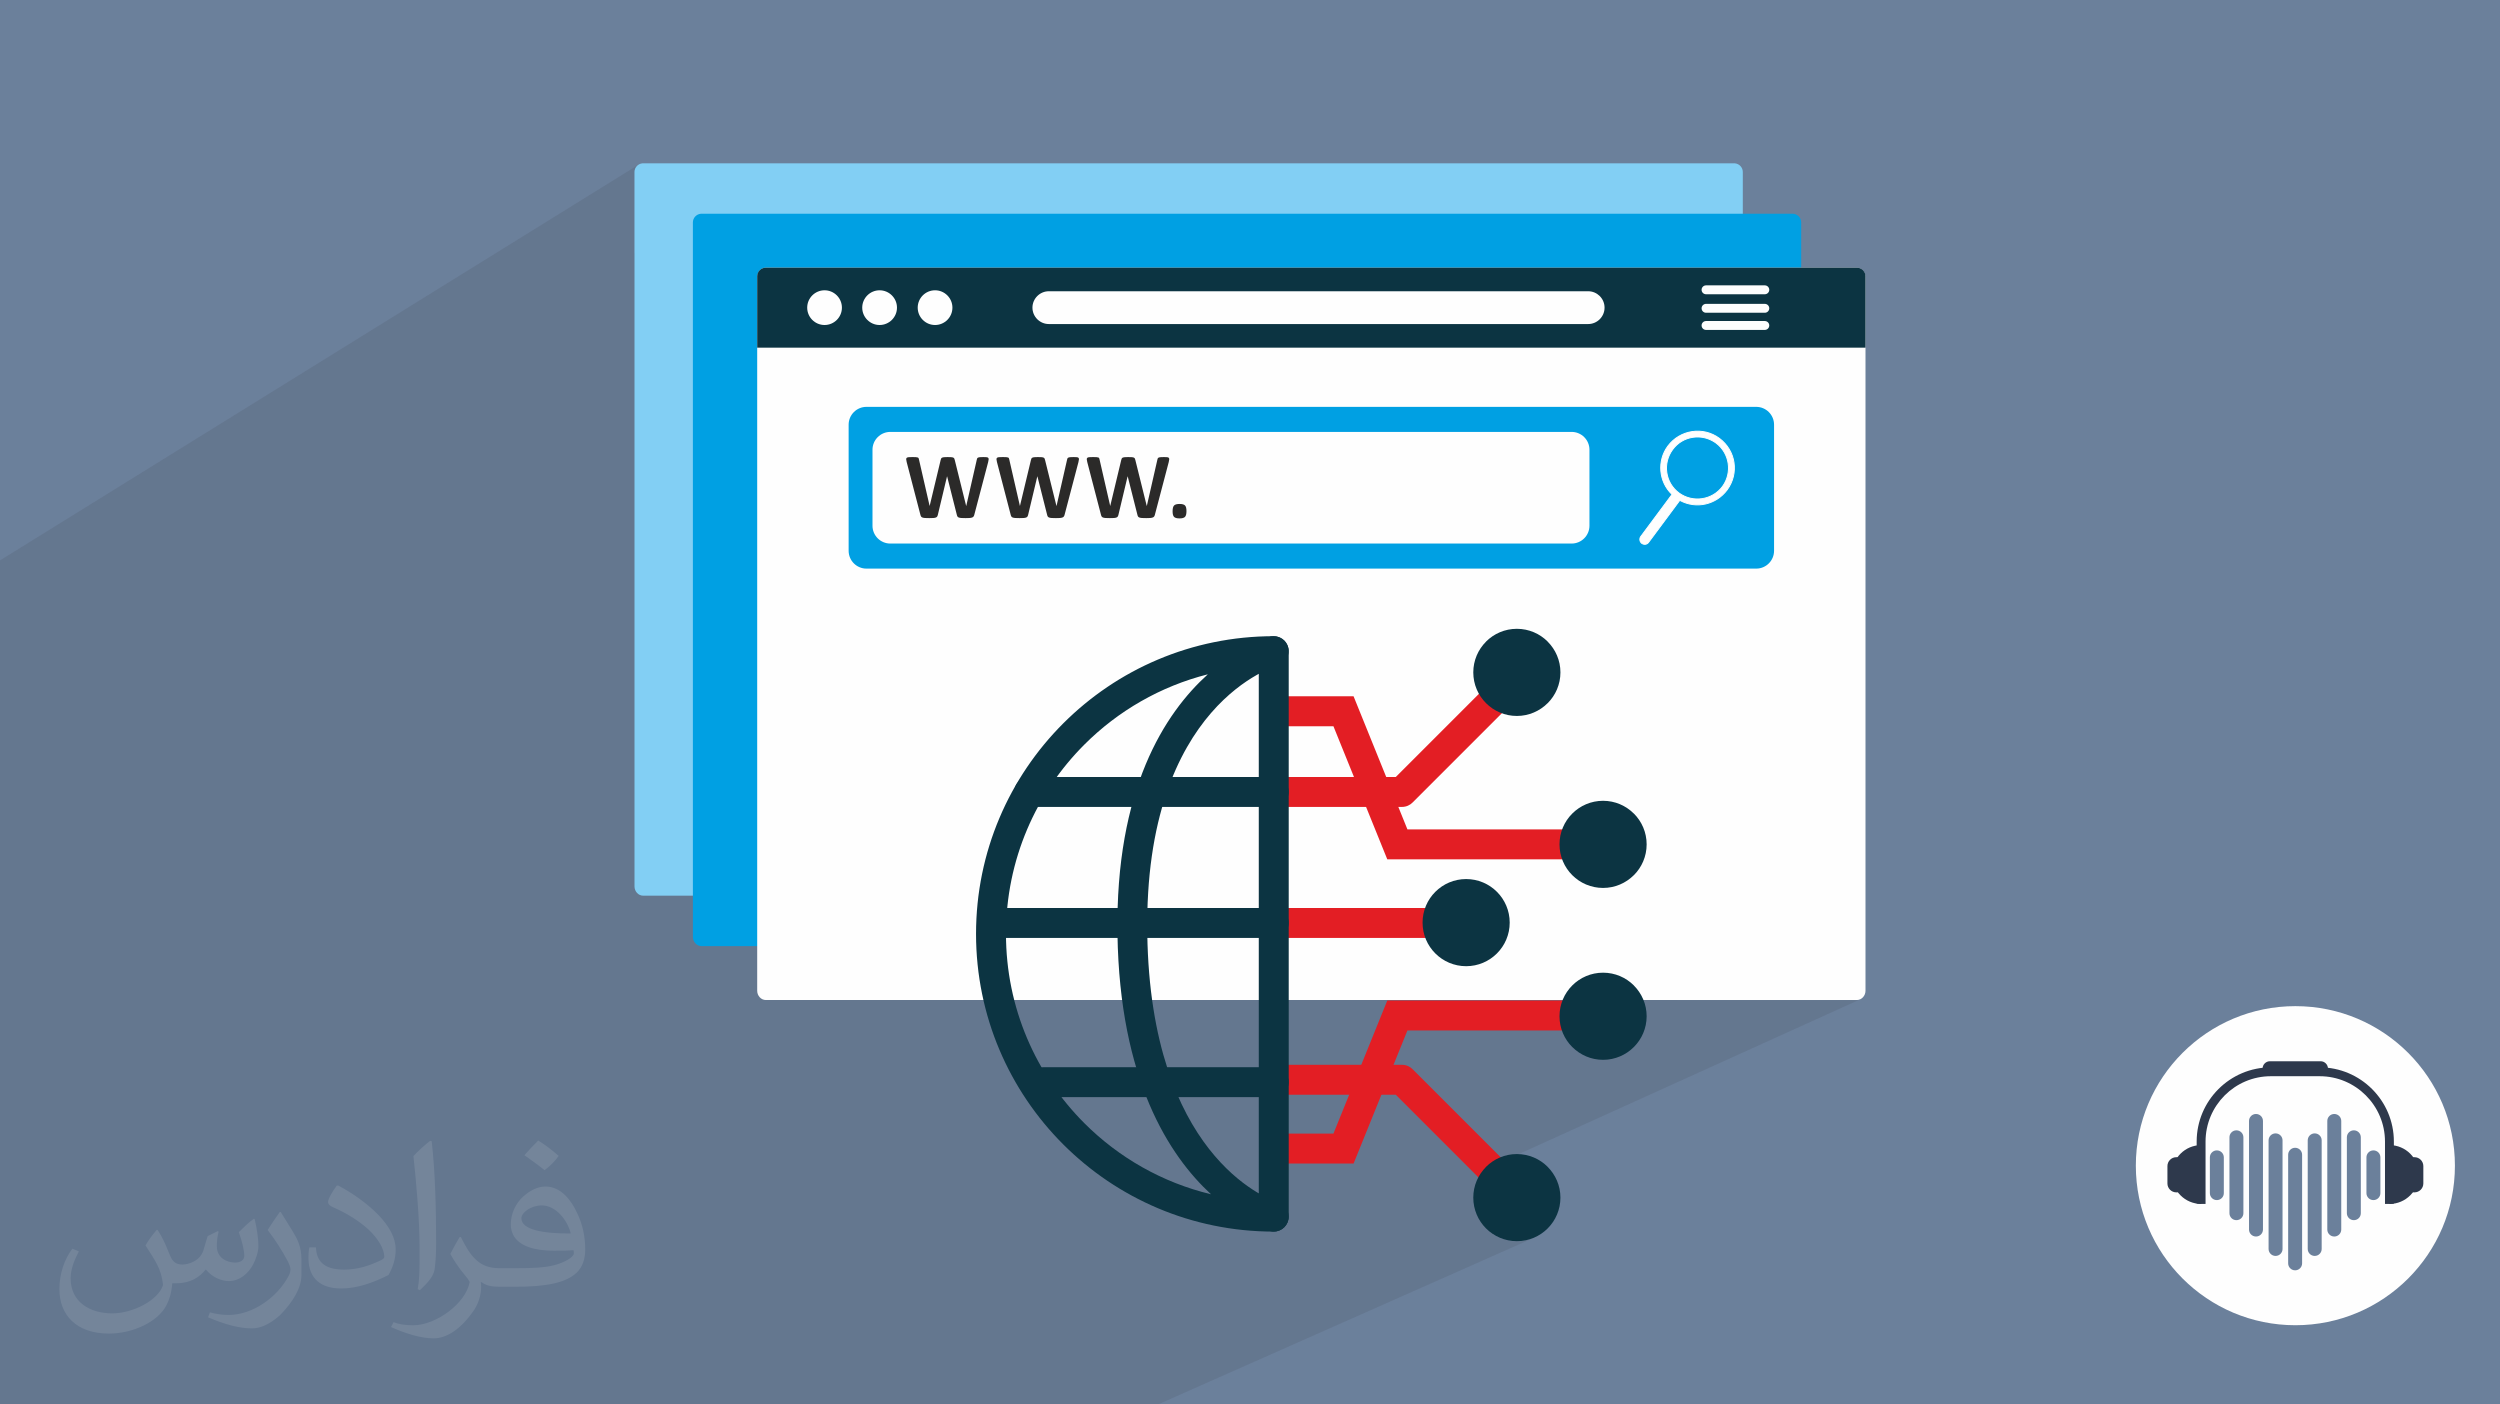 <?xml version="1.0" encoding="UTF-8"?>
<!DOCTYPE svg PUBLIC "-//W3C//DTD SVG 1.1//EN" "http://www.w3.org/Graphics/SVG/1.1/DTD/svg11.dtd">
<!-- Creator: CorelDRAW 2020 (64-Bit) -->
<svg xmlns="http://www.w3.org/2000/svg" xml:space="preserve" width="94.192mm" height="52.917mm" version="1.1" style="shape-rendering:geometricPrecision; text-rendering:geometricPrecision; image-rendering:optimizeQuality; fill-rule:evenodd; clip-rule:evenodd"
viewBox="0 0 9404.92 5283.66"
 xmlns:xlink="http://www.w3.org/1999/xlink"
 xmlns:xodm="http://www.corel.com/coreldraw/odm/2003">
 <defs>
  <style type="text/css">
   <![CDATA[
    .fil10 {fill:#FEFEFE}
    .fil8 {fill:#FEFEFE}
    .fil6 {fill:#82CFF4}
    .fil7 {fill:#00A0E3}
    .fil9 {fill:#0C3442}
    .fil0 {fill:#6B809B}
    .fil14 {fill:#FEFEFE;fill-rule:nonzero}
    .fil15 {fill:#2B2A29;fill-rule:nonzero}
    .fil11 {fill:#0C3442;fill-rule:nonzero}
    .fil13 {fill:#0C3442;fill-rule:nonzero}
    .fil4 {fill:#2E394C;fill-rule:nonzero}
    .fil5 {fill:#6B809B;fill-rule:nonzero}
    .fil12 {fill:#E31E24;fill-rule:nonzero}
    .fil3 {fill:#FEFEFE;fill-rule:nonzero}
    .fil1 {fill:#2B2A29;fill-opacity:0.102}
    .fil2 {fill:#FEFEFE;fill-opacity:0.102}
   ]]>
  </style>
 </defs>
 <g id="Layer_x0020_1">
  <polygon class="fil0" points="-0,0 9404.92,0 9404.92,5283.66 -0,5283.66 "/>
  <path class="fil1" d="M6036.29 1157.35l0 0zm-6036.29 967.52l0 -12.37 0 -0.01 0 -0.82 0 -0.01 0 -3.41 2404.79 -1490.32 -4.98 3.16 -4.32 3.98 -3.35 4.41 24.16 -14.98 0 0.01 -24.18 14.98 -0.19 0.26 -0.55 1.1 26.58 -16.48 0 0.01 -26.59 16.48 -2.12 4.18 -1.69 5.77 -0.59 6.16 0 2.35 0 265.92 0 37.13 237.49 -144.73 -4.98 3.16 -4.32 3.98 -3.01 3.94 23.81 -14.51 0 0.01 -23.82 14.52 -0.55 0.72 -0.35 0.7 26.38 -16.08 0 0.01 -26.39 16.08 -2.32 4.58 -1.69 5.77 -0.59 6.16 0 2.35 0 265.92 0 60.96 256.34 -153.4 -1.77 1.46 1.77 -1.06 -4.84 4.28 -3.99 5.18 -3.03 5.94 -1.91 6.55 -0.67 7.03 0 189.71 216.94 -128.38 -9.67 7.98 -7.98 9.67 -6.03 11.09 -3.81 12.25 -1.33 13.14 1.33 13.14 3.81 12.25 6.03 11.08 7.98 9.67 9.67 7.99 11.09 6.02 1.07 0.33 194.92 -114.61 -9.68 7.98 -8 9.67 -6.04 11.09 -3.82 12.25 -1.34 13.14 1.34 13.14 3.82 12.25 6.04 11.08 8 9.67 9.68 7.99 11.08 6.02 1.27 0.4 196.29 -114.68 -9.67 7.98 -7.99 9.67 -6.02 11.09 -3.81 12.25 -1.33 13.14 1.33 13.14 3.81 12.25 6.02 11.08 7.99 9.67 9.67 7.99 11.08 6.02 12.25 3.81 13.14 1.33 13.14 -1.33 12.25 -3.81 11.09 -6.02 -166.21 96.32 173.68 0 349.72 -201.59 -9.16 7.55 -7.58 9.15 -5.72 10.47 -3.61 11.57 -1.27 12.4 1.27 12.4 3.61 11.57 5.72 10.47 7.58 9.15 9.16 7.55 10.5 5.7 11.57 3.6 12.41 1.26 2028.74 0 12.4 -1.26 11.56 -3.6 -173.7 93.61 152.49 0 434.21 -232.98 3.14 -0.98 3.36 -0.34 221.14 0 3.36 0.34 3.14 0.98 2.85 1.56 2.48 2.05 2.05 2.48 1.56 2.85 0.98 3.14 0.34 3.36 -0.34 3.36 -0.98 3.14 -1.56 2.85 -2.05 2.48 -2.48 2.05 -2.85 1.56 -70.34 37.43 63.84 0 3.36 0.34 3.14 0.98 2.85 1.56 2.48 2.05 2.05 2.48 1.56 2.85 0.98 3.14 0.34 3.36 -0.34 3.36 -0.98 3.14 -1.56 2.85 -2.05 2.48 -2.48 2.05 -2.85 1.56 -61.15 32.42 54.65 0 3.36 0.34 3.14 0.98 2.85 1.55 2.48 2.05 2.05 2.49 1.56 2.84 0.98 3.14 0.34 3.36 -0.34 3.36 -0.98 3.14 -1.56 2.85 -2.05 2.48 -2.48 2.05 -2.85 1.55 -128.6 67.95 500.85 0 -642.52 334.76 4.46 -0.45 11.64 -0.04 11.5 1.08 11.32 2.19 11.05 3.29 10.72 4.35 10.33 5.41 9.87 6.45 0.01 0.01 9.33 7.66 8.36 8.41 7.37 9.09 6.37 9.68 5.35 10.17 4.33 10.59 3.3 10.93 2.25 11.18 1.19 11.35 0.1 11.44 -0.98 11.43 -2.08 11.35 -3.21 11.18 -4.32 10.92 -5.46 10.59 -6.61 10.16 -9.28 11.07 -10.35 9.68 -11.26 8.25 -12.04 6.79 -59.53 30.58 11.95 0.08 12 -0.99 11.84 -2.06 11.62 -3.1 11.33 -4.12 10.97 -5.13 -18.81 9.66 8.23 -2.96 11.18 -5.16 -21.73 11.15 0.61 -0.17 11.51 -4.25 11.15 -5.28 -280.09 143.7 0.16 2.9 0.75 3.09 1.31 2.94 1.86 2.68 2.39 2.33 1.38 0.91 1.44 0.76 1.5 0.62 1.54 0.47 1.58 0.32 1.6 0.16 1.62 0.02 1.63 -0.15 1.6 -0.31 1.54 -0.47 1.48 -0.62 -6.43 3.3 2.08 -0.09 3.39 -0.83 3.2 -1.5 -8.42 4.31 0.31 -0.02 0.36 -0.02 0.35 -0.03 0.36 -0.03 0.35 -0.04 0.36 -0.05 1.96 -0.38 1.9 -0.57 1.81 -0.75 -178.5 91.42 589.46 0 13.53 -1.37 12.6 -3.9 -763.11 384.18 0.24 3.07 0.21 8.41 -0.21 8.44 -0.64 8.32 -1.04 8.2 -1.45 8.08 -1.83 7.93 -2.21 7.78 -2.58 7.61 -2.94 7.45 -3.29 7.26 -3.62 7.07 -3.94 6.86 -4.26 6.65 -4.57 6.43 -4.86 6.19 -5.15 5.95 -5.43 5.69 -0.46 0.23 -5.45 5.2 -5.95 5.15 -6.19 4.86 -6.42 4.57 -6.64 4.26 -6.86 3.94 -7.06 3.62 -242.72 121.41 -219.85 219.85 -4.02 3.76 -4.38 3.36 -4.7 2.94 -36.56 18.17 29.72 73.45 477.39 0 187.56 -91.43 7.26 -3.29 7.45 -2.94 7.61 -2.58 7.78 -2.21 7.93 -1.83 8.08 -1.45 8.2 -1.04 8.32 -0.64 8.44 -0.21 8.41 0.21 8.3 0.64 8.18 1.04 8.05 1.45 7.91 1.83 7.76 2.21 7.6 2.58 7.43 2.94 7.25 3.29 7.06 3.62 6.86 3.94 6.64 4.26 6.42 4.57 6.19 4.86 5.95 5.15 5.69 5.43 0.22 0 5.43 5.69 5.15 5.95 4.86 6.19 4.57 6.43 4.26 6.65 3.94 6.86 3.62 7.07 3.29 7.26 2.94 7.45 2.58 7.61 2.21 7.78 1.83 7.93 1.45 8.08 1.04 8.2 0.64 8.32 0.21 8.44 -0.21 8.44 -0.64 8.32 -1.04 8.2 -1.45 8.08 -1.83 7.93 -2.21 7.78 -2.58 7.61 -2.94 7.45 -3.29 7.26 -3.62 7.07 -3.94 6.86 -4.26 6.65 -4.57 6.43 -4.86 6.19 -5.15 5.95 -5.43 5.69 -0.44 0.21 -5.47 5.22 -5.95 5.15 -6.19 4.86 -6.42 4.57 -6.64 4.26 -6.86 3.94 -7.06 3.62 -94.87 45.26 517.02 0 6.55 -0.72 6.12 -2.05 -409.49 192.48 616.49 0 6.55 -0.72 6.12 -2.05 -445.25 205.63 674.48 0 6.55 -0.72 6.12 -2.05 -1418.6 642.75 -4.34 5.53 -4.57 6.42 -4.26 6.64 -3.94 6.86 -0.73 1.43 33.22 33.22 78.56 -35.44 7.82 -2.88 8.14 -2.11 8.44 -1.3 8.67 -0.44 8.68 0.44 8.44 1.3 8.15 2.12 7.82 2.88 7.45 3.59 7.03 4.28 6.57 4.91 6.06 5.51 0.22 0 5.51 6.07 4.92 6.57 4.28 7.05 3.6 7.47 2.88 7.85 2.11 8.18 1.3 8.49 0.44 8.73 -0.44 8.68 -1.3 8.44 -2.12 8.15 -2.88 7.82 -3.59 7.45 -4.28 7.03 -4.91 6.57 -5.51 6.06 -0.22 0.22 -6.07 5.51 -6.58 4.92 -7.03 4.28 -7.45 3.59 -126.1 56.2 1.41 1 6.64 4.26 6.87 3.94 7.07 3.62 7.26 3.29 7.44 2.94 7.62 2.58 7.77 2.21 7.93 1.83 8.08 1.45 8.2 1.04 8.32 0.64 8.44 0.21 8.44 -0.21 8.32 -0.64 8.21 -1.04 8.07 -1.45 7.94 -1.83 7.78 -2.21 7.61 -2.58 7.45 -2.94 -1414.97 627.2 -33.35 0 -151.76 0 -13.31 0 -0.26 0 -49.15 0 -16.97 0 -7.89 0 -30.42 0 -13.43 0 -12.03 0 -0.27 0 -1.06 0 -0.97 0 -4.69 0 -21.03 0 -3.36 0 -2.83 0 -0.26 0 -20.98 0 -0.01 0 -0.14 0 -0.22 0 -0.15 0 -20.94 0 -3.12 0 -0.05 0 -17.71 0 -0.21 0 -10.94 0 -0.92 0 -1.15 0 -0.24 0 -6.02 0 -5.92 0 -2.81 0 -0.21 0 -32.88 0 -4.9 0 -2.76 0 -0.34 0 -7.32 0 -37 0 -24.28 0 -7.22 0 -9.94 0 -140.22 0 -5.95 0 -9.18 0 -0.46 0 -23.91 0 -214.41 0 -11.71 0 -63.9 0 -64.85 0 -32.75 0 -83.48 0 -56.02 0 -11.27 0 -0.32 0 -39.15 0 -5.99 0 -5.85 0 -0.12 0 -11.31 0 -6.61 0 -27.01 0 -14.67 0 -10.79 0 -0.01 0 -0.01 0 -1.96 0 -0.01 0 -0.64 0 -2.99 0 -20.17 0 -3.21 0 -3.95 0 -0.26 0 -17.47 0 -1.4 0 -0.04 0 -0.03 0 -0.05 0 -0.2 0 -0.04 0 -0.03 0 -0.03 0 -18.83 0 -4.26 0 -6.01 0 -8.54 0 -0.2 0 -10.08 0 -1.23 0 -0.79 0 -1.46 0 -0.12 0 -0.04 0 -5.27 0 -1.33 0 -4.5 0 -0.45 0 -0.2 0 -36.76 0 -10.25 0 -22.21 0 -16.41 0 -17.6 0 -17.04 0 -91.15 0 -55.51 0 -20.85 0 -72.02 0 -6.01 0 -99.35 0 -11.62 0 -17.94 0 -8.53 0 -153.66 0 -69 0 -5.85 0 -19.84 0 -36.6 0 -35.26 0 -19.15 0 -0.19 0 -23.4 0 -29.24 0 -9.96 0 -0.31 0 -19.95 0 -40.38 0 -5.91 0 -11.77 0 -11.83 0 -5.09 0 -11.1 0 -1.27 0 -8.69 0 -0.01 0 -0.02 0 -2.41 0 -0.51 0 -1.32 0 -19.73 0 -3.15 0 -3.93 0 -1.36 0 -0.39 0 -4.45 0 -4.15 0 -7.21 0 -1.09 0 -0.04 0 -0.01 0 -0.06 0 -0.19 0 -0.05 0 -0.01 0 -0.05 0 -16.88 0 -0.35 0 -0.07 0 -5.29 0 -3.31 0 -1.76 0 -4.01 0 -2.9 0 -1.08 0 -0.01 0 -2.43 0 -0.48 0 -8.09 0 -0.47 0 -1.95 0 -0.02 0 -0.3 0 -0.13 0 -0.94 0 -3.15 0 -3.62 0 -0.4 0 -1.84 0 -2.74 0 -5.37 0 -14.09 0 -2.76 0 -0.03 0 -0.02 0 -0.05 0 -0.1 0 -0.01 0 -9.82 0 -7.21 0 -0.01 0 -3.12 0 -2.24 0 -3.1 0 -0.29 0 -19.09 0 -1.03 0 -0.48 0 -2.45 0 -0.01 0 -9.68 0 -14.05 0 -2.2 0 -15 0 -7.59 0 -5.59 0 -5.17 0 -0.18 0 -15.65 0 -37.94 0 -9.29 0 -29.58 0 -14.97 0 -33.34 0 -34.39 0 -11.09 0 -32.84 0 -22.58 0 -93.68 0 -11.51 0 -152.61 0 -63.09 0 -72.88 0 -154.85 0 -6.19 0 -101.68 0 -88.77 0 -15.82 0 -0.18 0 -14.17 0 -91.23 0 -27.19 0 -7.94 0 -0.19 0 -8.81 0 -4.99 0 -19.58 0 -12.91 0 -9.43 0 -9.54 0 -0.93 0 -31.37 0 -1.08 0 -3.16 0 -0.54 0 -0.96 0 -3.02 0 -0.09 0 -2.77 0 -0.06 0 -0.27 0 -10.78 0 -1.7 0 -2.6 0 -5.79 0 -6.4 0 -0.37 0 -14.61 0 -0.01 0 -0.1 0 -0.19 0 -0.11 0 -0.4 0 -14.03 0 -0.53 0 -3.71 0 -2.69 0 -2.98 0 -5.31 0 -0.09 0 -12.42 0 -0.31 0 -0.53 0 -2.25 0 -0.1 0 -8.66 0 -17.79 0 -6.82 0 -12.04 0 -0.28 0 -3.43 0 -0.35 0 -0.63 0 -21.76 0 -0.52 0 -10.87 0 -22.21 0 -0.18 0 -7.59 0 -19.39 0 -79.66 0 0 -6.65 0 -16.79 0 -24.06 0 -9.76 0 -5.49 0 -0.99 0 -0.73 0 -0.31 0 -1.36 0 -0.79 0 -6.31 0 -0.75 0 -0.69 0 -14.2 0 -1.84 0 -1.51 0 -2.35 0 -0.62 0 -1.52 0 -1.51 0 -10.77 0 -1.65 0 -1.76 0 -7.81 0 -1.5 0 -23.08 0 -2.33 0 -0.94 0 -1.04 0 -22.01 0 -2.97 0 -0.9 0 -0.62 0 -0.1 0 -0.44 0 -1.08 0 -0.55 0 -0.16 0 -0.17 0 -0.81 0 -6.81 0 -6.6 0 -60.05 0 -13.61 0 -0.74 0 -0.01 0 -13.89 0 -1.07 0 -5.2 0 -22.84 0 -3.76 0 -5.91 0 -2.5 0 -2.55 0 -1.63 0 -1.75 0 -3.94 0 -1.51 0 -1.53 0 -5.68 0 -4 0 -1.66 0 -0.53 0 -0.21 0 -0.88 0 -23.62 0 -11.81 0 -6.04 0 -5.37 0 -3.5 0 -60.92 0 -49.8 0 -23.55 0 -8.14 0 -20.8 0 -23.57 0 -8.13 0 -20.85 0 -13.89 0 -13.74 0 -8.11 0 -7.53 0 -1.76 0 -11.58 0 -5.64 0 -33.9 0 -1.76 0 -55.2 0 -1.78 0 -68.11 0 -6.68 0 -79.42 0 -55.58 0 -2.03 0 -46.53 0 -0.16 0 -16.08 0 -49.39 0 -0.09 0 -48 0 -17.65 0 -5.56 0 -25.97 0 -0.17 0 -16.8 0 -21.85 0 -28.17 0 -0.09 0 -35.74 0 -13.67 0 -16.59 0 -5.04 0 -4.06 0 -24.11 0 -0.17 0 -15.48 0 -2.08 0 -20.24 0 -30.43 0 -0.09 0 -1.47 0 -33.33 0 -6.25 0 -25.3 0 -4.49 0 -67.54 0 -66.69 0 -92.62 0 -34.83 0 -48.76 0 -47.32 0 -34.81 0 -3.48 0 -31.19 0 -89.61 0 -8.91 0 -92.15 0 -7.34 0 -9.1 0 -16.88 0 -76.09 0 -6.88 0 -9.27 0 -17.26 0 -40.72 0 -35.82 0 -33.56 0 -172.71 0 -2.14 0 -16.39 0 -0.36 0 -55.93 0 -243.94 0 -2.15 0 -12.58 0 -0.01 0 -0.8 0 -0.01 0 -3.29 0 -34.3 0 -245.66 0 -2.17zm2419.62 -1510.54l0 0zm219.67 189.71l0 0zm241.9 202.86l0 0zm1064.66 88.75l0 0zm2522.24 553.33l0 0zm1.09 -1.47l0 0z"/>
  <path class="fil2" d="M592.73 4626.64c17.95,27.21 29.6,53.36 40.96,82.43 8.45,16.91 12.93,48.09 52.57,48.09 11.61,0 28.28,-3.42 43.06,-11.61 16.63,-8.73 29.32,-21.94 35.94,-42l15.85 -53.36 38.57 -19.02 2.64 2.64c-5.27,20.09 -6.59,39.36 -6.59,54.43 0,44.63 38.57,61.56 69.22,61.56 17.95,0 34.09,-8.73 34.09,-25.11 0,-21.13 -8.98,-57.06 -20.62,-89.29 17.95,-17.95 35.94,-35.94 56.53,-50.47l3.17 1.6c8.98,38.04 14,75.56 14,100.66 0,24.57 -10.83,51.79 -19.81,69.49 -18.49,34.87 -51.25,62.62 -90.87,62.62 -30.1,0 -63.65,-15.07 -86.66,-43.06l-1.32 0c-21.66,26.96 -55.22,51.25 -108.86,51.25l-16.63 0c-2.64,35.41 -10.29,60.49 -21.94,82.95 -31.95,62.34 -126.81,106.47 -216.1,106.47 -124.17,0 -186.51,-71.59 -186.51,-166.96 0,-58.91 19.27,-113.6 48.88,-152.42l24.29 10.04c-18.49,35.41 -30.91,68.68 -30.91,101.45 0,89.29 72.66,131.83 156.4,131.83 77.68,0 173.83,-49.41 191.28,-106.72 -6.59,-62.62 -30.1,-91.93 -66.04,-148.99 10.83,-19.02 24.83,-38.04 42.28,-58.38l3.17 0 0 0 0 0 -0.02 -0.09zm1432.12 -336.04c26.15,16.39 51.79,35.66 76.87,57.85 -14,19.81 -31.45,37.79 -53.11,53.64 -25.11,-20.34 -50.19,-37.79 -75.84,-56.27 17.42,-19.55 34.62,-38.29 52.04,-55.22l0 0 0 0 0 0 0 0 0 0 0.03 0zm13.47 244.11c-42.28,0 -76.87,27.75 -76.87,48.34 0,44.13 84.53,57.85 185.72,57.31 -12.68,-51.79 -57.06,-105.68 -108.86,-105.68l0.01 0.03zm-94.87 236.18c54.96,0 103.04,-1.6 139.74,-10.83 40.96,-10.29 75.56,-30.91 75.56,-45.17 0,-3.7 0,-8.19 -1.32,-11.89 -22.98,2.11 -49.41,2.11 -72.38,2.11 -74.49,0 -131.55,-16.91 -154.02,-58.66 -5.55,-11.61 -9.51,-24.57 -9.51,-39.36 0,-40.43 17.42,-79.79 48.09,-107 25.61,-22.45 53.89,-36.44 82.67,-36.44 52.04,0 93.51,41.75 122.57,107.54 15.85,35.94 26.68,77.4 26.68,129.72 0,34.87 -9.51,64.19 -31.17,85.85 -40.43,39.11 -114.92,53.89 -229.04,53.89l-51.79 0 0 0 -13.47 0c-28.28,0 -48.62,-5.02 -64.72,-17.42l-2.64 0c0.79,6.59 1.32,12.93 1.32,19.02 0,25.61 -8.45,58.38 -25.61,84.53 -50.72,75.3 -105.68,108.04 -153.24,108.04 -48.09,0 -107,-18.49 -160.11,-42.54l9.51 -18.49c17.17,7.13 40.96,11.89 73.7,11.89 85.85,0 198.66,-82.43 212.66,-163 -3.17,-6.59 -8.98,-15.32 -17.17,-24.57 -25.11,-29.85 -40.96,-54.68 -55.75,-80.83 12.68,-25.11 24.29,-45.17 35.13,-63.4l4.49 -0.53c36.72,74.77 69.99,117.55 144.23,117.55l11.61 0 0 0 53.89 0 0 0 0 0 0 0 0 0 0 0 0.09 0.01zm-371.98 78.99c6.34,-34.34 6.87,-72.91 6.87,-108.86l0 -53.36c0,-99.6 -12.68,-244.36 -22.98,-338.68 17.95,-19.27 43.06,-42 62.87,-57.31l5.81 1.6c13.47,118.62 16.63,256 16.63,383.06 0,33.3 -1.32,65.79 -4.49,89.55 -1.85,30.1 -19.27,52.83 -56.53,87.7l-8.19 -3.7zm-382.8 -157.17c1.85,46.77 24.83,83.49 105.15,83.49 49.93,0 92.19,-12.93 138.96,-35.13 8.45,-3.7 12.93,-8.73 12.93,-12.93 0,-29.32 -22.45,-68.15 -60.23,-103.55 -36.72,-33.3 -85.34,-62.62 -130.76,-82.18 -15.6,-6.59 -20.62,-13.47 -20.62,-20.09 0,-13.47 17.95,-41.75 32.77,-62.09l5.02 -0.53c52.04,27.21 110.17,67.64 153.24,112.53 39.11,41.47 63.4,83.49 63.4,129.19 0,33.81 -10.29,65.51 -26.96,95.11 -57.06,28.79 -117.83,50.72 -178.06,50.72 -73.17,0 -123.1,-34.34 -123.1,-114.92 0,-8.73 0,-22.19 3.17,-39.64l25.11 0 0 0 0 0 0 0 0 0 0 0 -0.02 0zm-132.37 -132.91l45.45 73.45c16.63,27.21 32.23,56.81 32.23,103.55l0 59.7c0,48.34 -30.91,100.13 -80.83,151.38 -39.11,34.62 -73.7,49.41 -105.68,49.41 -47.55,0 -101.98,-14.79 -164.85,-41.75l7.13 -18.49c19.81,5.27 42.79,9.77 71.06,9.77 90.36,-0.53 182.8,-66.57 225.08,-147.15 5.02,-9.26 6.87,-17.95 6.87,-24.04 0,-9.26 -5.02,-19.55 -8.98,-28.79 -22.98,-43.31 -48.62,-82.95 -76.87,-119.68 14.79,-23.25 29.6,-45.7 45.7,-67.9l3.7 0.53 0 0 0 0 0 0 0 0 0 0 -0.02 0.01z"/>
  <g id="_2154358111552">
   <path class="fil3" d="M9235.33 4385.26c0,331.48 -268.71,600.19 -600.19,600.19 -331.47,0 -600.18,-268.71 -600.18,-600.19 0,-331.47 268.71,-600.18 600.18,-600.18 331.48,0 600.19,268.71 600.19,600.18z"/>
   <path class="fil4" d="M8281.33 4529.25c-61.17,0 -110.74,-49.58 -110.74,-110.75 0,-61.16 49.57,-110.74 110.74,-110.74l0 221.49z"/>
   <path class="fil4" d="M8189.41 4485.64l-2.2 0c-18.38,0 -33.42,-15.05 -33.42,-33.43l0 -65.47c0,-18.38 15.04,-33.43 33.42,-33.43l2.2 0c18.38,0 33.42,15.05 33.42,33.43l0 65.47c0,18.38 -15.04,33.43 -33.42,33.43z"/>
   <path class="fil4" d="M8988.97 4529.25c61.17,0 110.74,-49.58 110.74,-110.75 0,-61.16 -49.57,-110.74 -110.74,-110.74l0 221.49z"/>
   <path class="fil4" d="M9080.9 4485.64l2.2 0c18.38,0 33.42,-15.05 33.42,-33.43l0 -65.47c0,-18.38 -15.04,-33.43 -33.42,-33.43l-2.2 0c-18.38,0 -33.43,15.05 -33.43,33.43l0 65.47c0,18.38 15.05,33.43 33.43,33.43z"/>
   <path class="fil4" d="M9005.68 4528l-13.78 1.25 -19.65 0 0 -234.71c0,-135.56 -110.29,-245.86 -245.87,-245.86l-183.3 0c-135.57,0 -245.88,110.29 -245.88,245.86l0 234.71 -17.05 0 -16.37 -1.38 0 -233.34c0,-154 125.29,-279.28 279.3,-279.28l183.3 0c154.01,0 279.3,125.28 279.3,279.28l0 233.47z"/>
   <path class="fil4" d="M8757.77 4035.27l-246.08 0 0 -15.09c0,-15.38 12.48,-27.86 27.86,-27.86l190.36 0c15.38,0 27.86,12.48 27.86,27.86l0 15.09z"/>
   <path class="fil5" d="M8634.21 4778.9l0 0c-14.5,0 -26.25,-11.75 -26.25,-26.25l0 -408.53c0,-14.5 11.75,-26.25 26.25,-26.25l0 0c14.5,0 26.25,11.75 26.25,26.25l0 408.53c0,14.5 -11.75,26.25 -26.25,26.25z"/>
   <path class="fil5" d="M8560.58 4724.76l0 0c-14.5,0 -26.25,-11.74 -26.25,-26.25l0 -408.52c0,-14.5 11.75,-26.25 26.25,-26.25l0 0c14.5,0 26.26,11.75 26.26,26.25l0 408.52c0,14.51 -11.76,26.25 -26.26,26.25z"/>
   <path class="fil5" d="M8486.97 4651.76l0 0c-14.51,0 -26.25,-11.76 -26.25,-26.25l0 -408.53c0,-14.5 11.74,-26.25 26.25,-26.25l0 0c14.5,0 26.25,11.75 26.25,26.25l0 408.53c0,14.49 -11.75,26.25 -26.25,26.25z"/>
   <path class="fil5" d="M8413.35 4590.22l0 0c-14.5,0 -26.25,-11.75 -26.25,-26.25l0 -285.48c0,-14.5 11.75,-26.25 26.25,-26.25l0 0c14.5,0 26.25,11.75 26.25,26.25l0 285.48c0,14.5 -11.75,26.25 -26.25,26.25z"/>
   <path class="fil5" d="M8339.71 4514.74l0 0c-14.5,0 -26.25,-11.75 -26.25,-26.25l0 -134.54c0,-14.5 11.75,-26.25 26.25,-26.25l0 0c14.5,0 26.25,11.75 26.25,26.25l0 134.54c0,14.5 -11.75,26.25 -26.25,26.25z"/>
   <path class="fil5" d="M8707.84 4724.76l0 0c14.49,0 26.25,-11.74 26.25,-26.25l0 -408.52c0,-14.5 -11.76,-26.25 -26.25,-26.25l0 0c-14.5,0 -26.26,11.75 -26.26,26.25l0 408.52c0,14.51 11.76,26.25 26.26,26.25z"/>
   <path class="fil5" d="M8781.48 4651.76l0 0c14.49,0 26.24,-11.76 26.24,-26.25l0 -408.53c0,-14.5 -11.75,-26.25 -26.24,-26.25l0 0c-14.51,0 -26.26,11.75 -26.26,26.25l0 408.53c0,14.49 11.75,26.25 26.26,26.25z"/>
   <path class="fil5" d="M8855.1 4590.22l0 0c14.5,0 26.25,-11.75 26.25,-26.25l0 -285.48c0,-14.5 -11.75,-26.25 -26.25,-26.25l0 0c-14.5,0 -26.25,11.75 -26.25,26.25l0 285.48c0,14.5 11.75,26.25 26.25,26.25z"/>
   <path class="fil5" d="M8928.72 4514.74l0 0c14.5,0 26.25,-11.75 26.25,-26.25l0 -134.54c0,-14.5 -11.75,-26.25 -26.25,-26.25l0 0c-14.5,0 -26.26,11.75 -26.26,26.25l0 134.54c0,14.5 11.76,26.25 26.26,26.25z"/>
  </g>
  <g id="_1931702163584">
   <path class="fil6" d="M2419.62 614.32l4104.12 0 0.84 0.01 0.83 0.03 0 0.01 0.83 0.05 0.83 0.07 0 0.01c16.41,1.69 29.32,15.64 29.32,32.46l0 2.35 0 265.92 0 2419.28c0,19.22 -14.7,34.99 -32.64,34.99l-4104.12 0c-17.94,0 -32.65,-15.77 -32.65,-34.99l0 -2419.28 0 -265.92 0 -2.35c0,-16.82 12.93,-30.78 29.33,-32.46l0 -0.01 0.83 -0.07 0.83 -0.05 0 -0.01 0.83 -0.03 0.84 -0.01 0 0z"/>
   <path class="fil7" d="M2639.28 804.03l4104.12 0 0.84 0.01 0.83 0.03 0 0.01 0.83 0.05 0.83 0.07 0 0.01c16.41,1.69 29.32,15.64 29.32,32.46l0 2.35 0 265.92 0 2419.28c0,19.22 -14.7,34.99 -32.64,34.99l-4104.12 0c-17.94,0 -32.65,-15.77 -32.65,-34.99l0 -2419.28 0 -265.92 0 -2.35c0,-16.82 12.93,-30.78 29.33,-32.46l0 -0.01 0.83 -0.07 0.83 -0.05 0 -0.01 0.83 -0.03 0.84 -0.01 0 0z"/>
   <g>
    <path class="fil8" d="M2881.19 1006.9l4104.12 0c17.94,0 32.64,15.76 32.64,34.99l0 2685.19c0,19.22 -14.7,34.99 -32.64,34.99l-4104.12 0c-17.94,0 -32.65,-15.77 -32.65,-34.99l0 -2685.19c0,-19.23 14.71,-34.99 32.65,-34.99l0 0z"/>
    <path class="fil9" d="M7017.95 1307.8l-4169.41 0 0 -268.26c0,-17.94 14.71,-32.64 32.65,-32.64l4104.12 0c17.94,0 32.64,14.7 32.64,32.64l0 268.26z"/>
    <path class="fil10" d="M3101.96 1222.64c36,0 65.3,-29.3 65.3,-65.29 0,-36 -29.31,-65.3 -65.3,-65.3 -36,0 -65.3,29.31 -65.3,65.3 0,36 29.31,65.29 65.3,65.29l0 0z"/>
    <path class="fil10" d="M3308.99 1222.64c36,0 65.42,-29.3 65.42,-65.29 0,-36 -29.43,-65.3 -65.42,-65.3 -35.88,0 -65.3,29.31 -65.3,65.3 0,36 29.43,65.29 65.3,65.29l0 0z"/>
    <path class="fil10" d="M3517.68 1222.64c36,0 65.3,-29.3 65.3,-65.29 0,-36 -29.31,-65.3 -65.3,-65.3 -36,0 -65.29,29.31 -65.29,65.3 0,36 29.3,65.29 65.29,65.29l0 0z"/>
    <path class="fil10" d="M3945.85 1095.64l2028.74 0c33.96,0 61.71,27.74 61.71,61.71l0 0c0,33.97 -27.75,61.71 -61.71,61.71l-2028.74 0c-33.96,0 -61.83,-27.74 -61.83,-61.71l0 0c0,-33.97 27.87,-61.71 61.83,-61.71l0 0z"/>
    <path class="fil10" d="M6418.05 1073.5l221.14 0c9.21,0 16.74,7.54 16.74,16.74l0 0c0,9.21 -7.54,16.74 -16.74,16.74l-221.14 0c-9.22,0 -16.74,-7.54 -16.74,-16.74l0 0c0,-9.21 7.53,-16.74 16.74,-16.74l0 0z"/>
    <path class="fil10" d="M6418.05 1143.11l221.14 0c9.21,0 16.74,7.54 16.74,16.74l0 0c0,9.21 -7.54,16.74 -16.74,16.74l-221.14 0c-9.22,0 -16.74,-7.54 -16.74,-16.74l0 0c0,-9.21 7.53,-16.74 16.74,-16.74l0 0z"/>
    <path class="fil10" d="M6418.05 1207.7l221.14 0c9.21,0 16.74,7.53 16.74,16.73l0 0c0,9.22 -7.54,16.73 -16.74,16.73l-221.14 0c-9.22,0 -16.74,-7.52 -16.74,-16.73l0 0c0,-9.21 7.53,-16.73 16.74,-16.73l0 0z"/>
    <g>
     <path class="fil11" d="M4543.9 2536.69c-178.59,45.19 -338.18,138.06 -464.41,264.28 -182.27,182.27 -295.02,434.12 -295.02,712.3 0,278.18 112.75,530.02 295.03,712.3 129.03,129.03 292.94,223.21 476.37,267.23 -157.59,-145.06 -343.69,-431.64 -351.99,-978.87 -8.26,-544.32 177.86,-831.06 340.02,-977.24zm-544.03 184.66c202.67,-202.66 482.68,-328.03 791.93,-328.03l0 0.2c24.34,-0.01 46.78,15.95 53.89,40.5 8.62,29.75 -8.52,60.89 -38.27,69.5 -1.44,0.42 -504.57,138.97 -491.37,1009.09 12.57,828.47 444.65,994.66 488.6,1009.46 24.9,5.82 43.46,28.17 43.46,54.84 0,31.09 -25.22,56.31 -56.31,56.31 -309.24,0 -589.25,-125.36 -791.92,-328.03 -202.67,-202.67 -328.04,-482.68 -328.04,-791.92 0,-309.24 125.36,-589.25 328.03,-791.92z"/>
     <g>
      <path class="fil12" d="M4791.81 3035.61c-31.09,0 -56.31,-25.22 -56.31,-56.31 0,-31.09 25.22,-56.31 56.31,-56.31l459.11 0 347.08 -347.08c21.98,-21.98 57.64,-21.98 79.62,0 21.98,21.98 21.98,57.64 0,79.62l-362.96 362.96c-10.23,10.56 -24.57,17.13 -40.44,17.13l-482.42 0z"/>
      <path class="fil12" d="M4791.81 4118.34c-31.09,0 -56.31,-25.22 -56.31,-56.31 0,-31.09 25.22,-56.31 56.31,-56.31l482.42 0c15.87,0 30.2,6.57 40.44,17.13l362.96 362.95c21.98,21.98 21.98,57.64 0,79.62 -21.98,21.98 -57.64,21.98 -79.62,0l-347.08 -347.07 -459.11 0z"/>
      <path class="fil13" d="M5870.28 2529.48c0,45.25 -18.35,86.23 -48.02,115.89l-0.22 0c-29.68,29.67 -70.58,48.02 -115.68,48.02 -45.23,0 -86.22,-18.35 -115.88,-48.02 -29.67,-29.67 -48.02,-70.64 -48.02,-115.89 0,-45.1 18.35,-86.01 48.02,-115.68l0 -0.22c29.67,-29.67 70.65,-48.02 115.88,-48.02 45.24,0 86.24,18.35 115.9,48.02l0 0.22c29.67,29.68 48.02,70.58 48.02,115.68zm-127.53 36.38l-0.11 -0.11c9.27,-9.27 15.01,-22.1 15.01,-36.28 0,-14.26 -5.7,-27.14 -14.9,-36.39l-0.11 0.11c-9.27,-9.27 -22.11,-15.01 -36.29,-15.01 -14.17,0 -27,5.74 -36.27,15.01l-0.11 -0.11c-9.2,9.26 -14.9,22.14 -14.9,36.39 0,14.18 5.74,27.01 15.01,36.28 9.27,9.27 22.1,15.01 36.27,15.01 14.26,0 27.14,-5.7 36.39,-14.9z"/>
      <path class="fil13" d="M5735.5 2529.48c0,16.08 -13.05,29.13 -29.14,29.13 -16.08,0 -29.12,-13.05 -29.12,-29.13 0,-16.09 13.04,-29.13 29.12,-29.13 16.09,0 29.14,13.04 29.14,29.13z"/>
      <path class="fil13" d="M5791.81 2529.48c0,23.57 -9.59,44.94 -25.04,60.4l-0.22 0c-15.47,15.44 -36.75,25.03 -60.19,25.03 -23.4,0 -44.7,-9.59 -60.18,-25.03l-0.22 -0.22c-15.45,-15.48 -25.03,-36.77 -25.03,-60.18 0,-23.55 9.57,-44.94 25.03,-60.41l0.22 0c15.48,-15.45 36.77,-25.03 60.18,-25.03 23.59,0 44.95,9.59 60.41,25.04l-0.11 0.11c15.53,15.56 25.15,36.91 25.15,60.29zm-103.63 -18.16c-0.7,4.02 -5.01,14.64 -7.41,18.16l25.48 0 -18.07 -18.16zm-7.41 18.16c2.4,3.42 6.75,13.78 7.6,17.97l17.88 -17.97 -25.48 0zm25.71 0l25.49 0c-2.38,-3.49 -6.71,-14.01 -7.41,-17.98l-18.08 17.98zm-0.12 25.59l0 -25.47 -17.95 18.05c4.19,0.87 14.5,5.07 17.95,7.42zm0 -25.47l-17.98 17.88 0.03 0.17 17.95 -18.05zm0 -0.24l0 -25.51c-3.46,2.39 -14,6.73 -17.98,7.43l17.98 18.08zm0 -25.51l0 25.51 17.98 -18.08c-3.97,-0.7 -14.52,-5.04 -17.98,-7.43zm0.12 25.63l18.06 18.15c0.71,-4.03 5.03,-14.64 7.43,-18.15l-25.49 0zm0.85 -0.85l-0.85 0.85 0.85 -0.85zm-0.95 26.46c3.48,-2.4 13.99,-6.72 17.96,-7.42l-17.97 -18.08 0.01 25.5z"/>
      <path class="fil13" d="M5870.28 4505.42c0,45.26 -18.35,86.24 -48.02,115.9 -29.67,29.67 -70.64,48.02 -115.9,48.02 -45.25,0 -86.22,-18.35 -115.88,-48.02 -29.67,-29.67 -48.02,-70.66 -48.02,-115.9 0,-45.08 18.35,-86 48.02,-115.67l0 -0.22c29.67,-29.67 70.65,-48.02 115.88,-48.02 45.25,0 86.23,18.35 115.89,48.02l-0.11 0.11c29.73,29.77 48.14,70.75 48.14,115.78zm-127.64 36.29c9.27,-9.27 15.01,-22.11 15.01,-36.29 0,-14.31 -5.66,-27.15 -14.8,-36.28l-0.22 0c-9.27,-9.27 -22.1,-15.01 -36.28,-15.01 -14.17,0 -27,5.74 -36.27,15.01l-0.11 -0.11c-9.2,9.26 -14.9,22.13 -14.9,36.38 0,14.18 5.74,27.02 15.01,36.29 9.27,9.27 22.1,15.01 36.27,15.01 14.18,0 27.02,-5.74 36.29,-15.01z"/>
      <path class="fil13" d="M5735.5 4505.43c0,16.08 -13.05,29.12 -29.14,29.12 -16.08,0 -29.12,-13.04 -29.12,-29.12 0,-16.09 13.04,-29.13 29.12,-29.13 16.09,0 29.14,13.04 29.14,29.13z"/>
      <path class="fil13" d="M5791.81 4505.42c0,23.43 -9.6,44.72 -25.03,60.19l-0.22 0.22c-15.5,15.47 -36.77,25.03 -60.2,25.03 -23.56,0 -44.93,-9.57 -60.4,-25.03 -15.47,-15.47 -25.03,-36.82 -25.03,-60.41 0,-23.4 9.59,-44.7 25.03,-60.18l0.22 -0.22c15.48,-15.45 36.77,-25.03 60.18,-25.03 23.43,0 44.72,9.6 60.19,25.03l0.22 0c15.46,15.46 25.04,36.82 25.04,60.4zm-86.4 -0.84l-17.23 -17.14c-0.7,3.97 -5.02,14.49 -7.42,17.96l25.49 0.02 -0.84 -0.84zm1.07 0.84l25.49 0c-2.41,-3.52 -6.73,-14.16 -7.42,-18.17l-18.07 18.17zm-0.12 25.63l0 -25.51 -17.98 18.08c3.97,0.7 14.52,5.04 17.98,7.43zm0 -25.75l0 -25.48c-3.49,2.38 -14,6.71 -17.96,7.41l17.96 18.07zm0 0l18.19 -18.06c-4,-0.68 -14.67,-5.01 -18.19,-7.42l0 25.48zm0.12 0.12l18.08 17.98c0.7,-3.97 5.02,-14.49 7.42,-17.96l-25.5 -0.02zm-18.29 18.16l18.12 -18.1 -25.54 -0.06c2.4,3.52 6.71,14.14 7.42,18.16zm18.18 -18.04l-0.01 25.51c3.46,-2.39 14.01,-6.73 17.98,-7.43l-17.97 -18.08z"/>
      <path class="fil12" d="M4791.81 3528.37c-31.09,0 -56.31,-25.22 -56.31,-56.31 0,-31.09 25.22,-56.31 56.31,-56.31l605.63 0c31.09,0 56.31,25.22 56.31,56.31 0,31.09 -25.22,56.31 -56.31,56.31l-605.63 0z"/>
      <path class="fil13" d="M5679.46 3470.87c0,45.25 -18.35,86.23 -48.02,115.89 -29.67,29.67 -70.64,48.02 -115.89,48.02 -45.25,0 -86.23,-18.35 -115.89,-48.02 -29.67,-29.67 -48.02,-70.64 -48.02,-115.89 0,-45.25 18.35,-86.22 48.02,-115.88 29.67,-29.67 70.64,-48.02 115.89,-48.02 45.25,0 86.23,18.35 115.89,48.02 29.67,29.67 48.02,70.65 48.02,115.88zm-127.64 36.28c9.27,-9.27 15.01,-22.1 15.01,-36.28 0,-14.17 -5.74,-27 -15.01,-36.27 -9.27,-9.27 -22.1,-15.01 -36.28,-15.01 -14.18,0 -27.01,5.74 -36.28,15.01 -9.27,9.27 -15.01,22.1 -15.01,36.27 0,14.18 5.74,27.01 15.01,36.28 9.27,9.27 22.1,15.01 36.28,15.01 14.18,0 27.01,-5.74 36.28,-15.01z"/>
      <path class="fil13" d="M5544.68 3470.87c0,16.1 -13.05,29.13 -29.14,29.13 -16.08,0 -29.12,-13.03 -29.12,-29.13 0,-16.09 13.04,-29.11 29.12,-29.11 16.09,0 29.14,13.02 29.14,29.11z"/>
      <path class="fil13" d="M5600.99 3470.87c0,23.37 -9.63,44.73 -25.15,60.29l0.11 0.11c-15.46,15.46 -36.82,25.04 -60.4,25.04 -23.55,0 -44.94,-9.57 -60.41,-25.03l0 -0.22c-15.44,-15.47 -25.03,-36.75 -25.03,-60.19 0,-23.56 9.57,-44.93 25.03,-60.4 15.47,-15.47 36.82,-25.03 60.41,-25.03 23.55,0 44.94,9.57 60.41,25.03l0 0.22c15.45,15.48 25.03,36.77 25.03,60.18zm-67.26 18.17l-18.07 -18.17 18.07 18.17zm-18.17 -18.28l-0.01 -25.49c-3.45,2.36 -13.77,6.56 -17.95,7.36l17.96 18.13zm-17.97 -18.06l-0.03 0.18 17.94 17.94 -17.91 -18.12zm-0.03 0.18l17.93 17.94 -17.93 -17.94zm0 0.01c-0.85,4.18 -5.21,14.56 -7.61,17.98l25.5 0 -17.89 -17.98zm-7.61 17.98c2.38,3.49 6.71,14.01 7.41,17.98l18.09 -17.98 -25.5 0zm25.71 0l25.49 0c-2.39,-3.49 -6.71,-14.01 -7.41,-17.98l-18.08 17.98zm0 0l18.07 18.17c0.7,-4.02 5.02,-14.66 7.42,-18.17l-25.49 0zm-0.11 25.61l0 -25.5 -18.15 18.06c4.03,0.72 14.64,5.04 18.15,7.44zm0.06 -25.55l18.12 18.12 -18.13 -18.12 -0.05 25.55c3.52,-2.41 14.18,-6.74 18.18,-7.42l-18.12 -18.13zm18.09 -18.25c-4.02,-0.69 -14.64,-5.01 -18.15,-7.41l18.15 7.41zm-18.14 18.08l18.15 -18.05 -18.15 18.05z"/>
      <polygon class="fil12" points="4784.78,4264.63 5016.32,4264.63 5218.93,3763.89 5917.3,3763.89 5917.3,3876.52 5294.71,3876.52 5092.09,4377.26 4784.78,4377.26 "/>
      <polygon class="fil12" points="4784.78,2619.43 5092.09,2619.43 5294.71,3120.17 5917.3,3120.17 5917.3,3232.8 5218.93,3232.8 5016.32,2732.06 4784.78,2732.06 "/>
      <path class="fil13" d="M6194.63 3823.1c0,45.1 -18.35,86.01 -48.02,115.68l-0.22 0.22c-29.68,29.67 -70.58,48.02 -115.68,48.02 -45.04,0 -86.01,-18.4 -115.78,-48.14l-0.11 0.11c-29.67,-29.67 -48.02,-70.64 -48.02,-115.89 0,-45.25 18.35,-86.22 48.02,-115.88 29.67,-29.67 70.64,-48.02 115.89,-48.02 45.24,0 86.24,18.35 115.9,48.02l-0.11 0.11c29.72,29.77 48.13,70.73 48.13,115.77zm-127.53 36.39c9.2,-9.26 14.9,-22.14 14.9,-36.39 0,-14.32 -5.66,-27.14 -14.79,-36.27l-0.22 0c-9.27,-9.27 -22.11,-15.01 -36.29,-15.01 -14.18,0 -27.01,5.74 -36.28,15.01 -9.27,9.27 -15.01,22.1 -15.01,36.27 0,14.18 5.74,27.01 15.01,36.28l0 0.22c9.13,9.14 21.96,14.8 36.28,14.8 14.26,0 27.14,-5.7 36.39,-14.9z"/>
      <path class="fil13" d="M6059.84 3823.1c0,16.09 -13.04,29.13 -29.13,29.13 -16.09,0 -29.13,-13.04 -29.13,-29.13 0,-16.09 13.04,-29.13 29.13,-29.13 16.09,0 29.13,13.04 29.13,29.13z"/>
      <path class="fil13" d="M6116.15 3823.1c0,23.57 -9.59,44.94 -25.04,60.4l-0.11 -0.11c-15.56,15.53 -36.91,25.15 -60.29,25.15 -23.4,0 -44.7,-9.59 -60.18,-25.03l-0.22 0c-15.47,-15.47 -25.03,-36.85 -25.03,-60.41 0,-23.58 9.57,-44.94 25.03,-60.41 15.47,-15.47 36.83,-25.03 60.4,-25.03 23.43,0 44.72,9.6 60.19,25.03l0.22 0c15.47,15.47 25.03,36.85 25.03,60.41zm-67.26 18.18l-18.12 -18.12 18.12 18.12zm-18.26 -18.2l-17.91 -17.97 -0.18 0.03 18.09 17.94zm-18.16 -17.93c-0.8,4.18 -5,14.5 -7.36,17.95l25.49 0 -18.13 -17.95zm-7.36 17.95c2.4,3.51 6.72,14.13 7.41,18.15l18.08 -18.14 -25.49 -0.01zm25.71 0l25.5 0c-2.4,-3.51 -6.72,-14.12 -7.41,-18.15l-18.09 18.15zm-18.09 -17.99l17.93 17.94 -17.93 -17.94zm18.04 18.04l18.12 18.13 -18.12 -18.13zm-0.07 25.55l0.01 -25.49 -17.98 18.08c3.97,0.7 14.49,5.02 17.97,7.41zm-0.01 -25.68l0.02 -25.52c-3.42,2.4 -13.8,6.76 -17.98,7.61l17.96 17.91zm0.04 -25.53l-0.02 25.51 17.98 -18.09c-3.97,-0.7 -14.49,-5.03 -17.96,-7.42zm-0.02 25.72l18.17 18.07c-4.02,0.7 -14.66,5.02 -18.17,7.42l0 -25.49zm18.19 18.07c0.68,-4 5.01,-14.66 7.42,-18.18l-25.5 0 18.08 18.18z"/>
      <path class="fil13" d="M6194.63 3176.48c0,45.25 -18.35,86.23 -48.02,115.89l-0.22 0c-29.68,29.67 -70.58,48.02 -115.68,48.02 -45.25,0 -86.23,-18.35 -115.89,-48.02 -29.67,-29.67 -48.02,-70.64 -48.02,-115.89 0,-45.25 18.35,-86.23 48.02,-115.89 29.67,-29.67 70.64,-48.02 115.89,-48.02 45.1,0 86.01,18.35 115.68,48.02l0.22 0c29.67,29.67 48.02,70.64 48.02,115.89zm-127.53 36.38l-0.11 -0.11c9.27,-9.27 15.01,-22.1 15.01,-36.28 0,-14.18 -5.74,-27.01 -15.01,-36.28l0.11 -0.11c-9.26,-9.2 -22.14,-14.9 -36.39,-14.9 -14.18,0 -27.01,5.74 -36.28,15.01 -9.27,9.27 -15.01,22.1 -15.01,36.28 0,14.18 5.74,27.01 15.01,36.28 9.27,9.27 22.1,15.01 36.28,15.01 14.26,0 27.14,-5.7 36.39,-14.9z"/>
      <path class="fil13" d="M6059.84 3176.48c0,16.09 -13.04,29.13 -29.13,29.13 -16.09,0 -29.13,-13.04 -29.13,-29.13 0,-16.09 13.04,-29.13 29.13,-29.13 16.09,0 29.13,13.04 29.13,29.13z"/>
      <path class="fil13" d="M6116.15 3176.48c0,23.58 -9.57,44.94 -25.03,60.41 -15.47,15.47 -36.82,25.03 -60.41,25.03 -23.56,0 -44.93,-9.57 -60.4,-25.03 -15.47,-15.47 -25.03,-36.82 -25.03,-60.41 0,-23.58 9.57,-44.94 25.03,-60.41 15.47,-15.47 36.83,-25.03 60.4,-25.03 23.43,0 44.72,9.6 60.19,25.03l0.22 0c15.47,15.47 25.03,36.85 25.03,60.41zm-67.26 18.18l-18.12 -18.12 -0.06 25.54c3.52,-2.4 14.17,-6.73 18.18,-7.42zm-18.18 -18.18l-18.18 -18.18c-0.68,4 -5.01,14.66 -7.42,18.18l25.6 0zm-25.6 0c2.4,3.51 6.72,14.13 7.41,18.15l36.37 -36.33c-4.01,-0.69 -14.66,-5.01 -18.18,-7.42l0 25.59 -18.17 -18.17 18.17 18.18 -25.6 0zm25.71 0l25.5 0c-2.41,-3.52 -6.74,-14.17 -7.42,-18.18l-18.08 18.18zm-0.11 -25.6c-3.52,2.41 -14.16,6.73 -18.17,7.42l18.17 -7.42zm0.06 25.65l18.12 18.13 -18.12 -18.13zm-0.06 0.06l0 25.49c-3.49,-2.39 -14.01,-6.71 -17.98,-7.41l17.98 -18.08zm18.19 18.07c0.68,-4 5.01,-14.66 7.42,-18.18l-25.5 0 18.08 18.18z"/>
      <path class="fil11" d="M4791.81 2922.98c31.09,0 56.31,25.22 56.31,56.31 0,31.09 -25.22,56.31 -56.31,56.31l-919.76 0c-31.09,0 -56.31,-25.22 -56.31,-56.31 0,-31.09 25.22,-56.31 56.31,-56.31l919.76 0z"/>
      <path class="fil11" d="M4791.81 3415.74c31.09,0 56.31,25.22 56.31,56.31 0,31.09 -25.22,56.31 -56.31,56.31l-1026.13 0c-31.09,0 -56.31,-25.22 -56.31,-56.31 0,-31.09 25.22,-56.31 56.31,-56.31l1026.13 0z"/>
      <path class="fil11" d="M4791.81 4014.84c31.09,0 56.31,25.22 56.31,56.31 0,31.09 -25.22,56.31 -56.31,56.31l-866.58 0c-31.09,0 -56.31,-25.22 -56.31,-56.31 0,-31.09 25.22,-56.31 56.31,-56.31l866.58 0z"/>
      <path class="fil11" d="M4735.49 2449.63c0,-31.09 25.22,-56.31 56.31,-56.31 31.09,0 56.31,25.22 56.31,56.31l0 2127.28c0,31.09 -25.22,56.31 -56.31,56.31 -31.09,0 -56.31,-25.22 -56.31,-56.31l0 -2127.28z"/>
     </g>
    </g>
    <path class="fil7" d="M3259.65 2139.1l3347.17 0c37.07,0 67.13,-30.05 67.13,-67.13l0 -474.26c0,-37.08 -30.05,-67.13 -67.13,-67.13l-3347.17 0c-37.06,0 -67.12,30.04 -67.12,67.13l0 474.26c0,37.07 30.05,67.13 67.12,67.13z"/>
    <path class="fil10" d="M3349.38 2044.83l2562.97 0c37.06,0 67.12,-30.05 67.12,-67.12l0 -285.76c0,-37.07 -30.05,-67.13 -67.12,-67.13l-2562.97 0c-37.07,0 -67.12,30.05 -67.12,67.13l0 285.76c0,37.06 30.04,67.12 67.12,67.12z"/>
    <path class="fil10" d="M6455.28 1666.31c52.02,38.45 62.58,111.6 24.87,163.63 -38.45,52.02 -111.59,62.59 -163.62,24.88 -52.03,-38.45 -62.59,-111.6 -24.12,-163.62 37.69,-52.03 110.83,-62.6 162.87,-24.89l0 0zm12.81 -17.33c61.84,45.99 74.66,131.95 29.41,193.79 -42.22,56.55 -118.38,72.38 -178.7,39.2 -0.76,0.76 -0.76,1.52 -1.52,3.03l-115.36 155.33c-6.04,8.3 -17.35,9.8 -25.65,3.76l0 0c-7.54,-6.02 -9.8,-17.34 -3.76,-25.63l115.36 -155.34c0.77,-0.76 1.53,-2.26 2.28,-3.02 -49.77,-47.5 -57.31,-125.17 -15.85,-181.7 46,-61.86 132.73,-74.67 193.8,-29.42l0 0z"/>
    <path class="fil14" d="M6386.13 1645.6c-5.77,0 -11.58,0.43 -17.4,1.31 -30.38,4.56 -56.96,20.68 -74.86,45.35 -18.34,24.82 -25.99,55.21 -21.54,85.58 4.45,30.41 20.54,57.23 45.27,75.52 51.33,37.19 123.6,26.22 161.09,-24.5 37.19,-51.33 26.2,-123.58 -24.49,-161.07 -20.08,-14.55 -43.75,-22.19 -68.07,-22.19zm-0.44 233.45c-24.41,0 -49.06,-7.4 -70.23,-22.74 -25.55,-18.88 -42.13,-46.57 -46.74,-77.94 -4.58,-31.33 3.3,-62.69 22.21,-88.26 18.46,-25.47 45.9,-42.11 77.27,-46.81 31.2,-4.69 62.51,2.96 88.14,21.54l0.01 0.01c52.32,38.66 63.65,113.2 25.28,166.16 -23.19,31.39 -59.33,48.04 -95.93,48.04zm0.69 -255.16c-41.98,0 -83.59,19.24 -110.61,55.58 -40.43,55.13 -33.71,132.23 15.63,179.33l1.35 1.29 -1.32 1.32c-0.31,0.3 -0.61,0.77 -0.91,1.23 -0.45,0.67 -0.92,1.34 -1.36,1.79l-115.2 155.14c-5.16,7.09 -3.61,17.46 3.44,23.12 3.57,2.61 7.94,3.7 12.27,3.11 4.32,-0.62 8.15,-2.95 10.76,-6.53l115.38 -155.34c0.08,-0.24 0.24,-0.65 0.37,-1 0.29,-0.73 0.58,-1.47 1.31,-2.22l0.98 -0.97 1.2 0.65c60.57,33.32 134.74,17.05 176.36,-38.69 45.06,-61.59 32.32,-145.6 -29.04,-191.24 -24.18,-17.92 -52.49,-26.55 -80.62,-26.55zm-199.03 425.7c-4.3,0 -8.54,-1.39 -12.16,-4.02 -8.78,-7.01 -10.56,-19.37 -4.15,-28.18l115.37 -155.34c0.49,-0.5 0.78,-0.97 1.08,-1.43 0.07,-0.11 0.14,-0.22 0.22,-0.32 -49.58,-48.45 -56.07,-126.82 -14.87,-182.99 46.34,-62.3 134.42,-75.67 196.34,-29.78l0 0c62.97,46.85 76.05,133.09 29.79,196.33 -42.38,56.73 -117.57,73.64 -179.47,40.6 -0.15,0.38 -0.33,0.84 -0.59,1.36l-115.54 155.61c-3.19,4.38 -7.87,7.21 -13.18,7.97 -0.95,0.13 -1.9,0.2 -2.85,0.2z"/>
    <path class="fil15" d="M3665.39 1936.27c-0.71,2.83 -1.68,5.11 -2.93,6.79 -1.2,1.68 -3.08,3 -5.52,3.83 -2.46,0.91 -5.64,1.5 -9.48,1.81 -3.91,0.3 -8.83,0.41 -14.77,0.41 -6.66,0 -12.05,-0.11 -16.07,-0.41 -4.09,-0.31 -7.27,-0.9 -9.61,-1.81 -2.34,-0.84 -4.01,-2.16 -5.09,-3.83 -1.02,-1.68 -1.87,-3.96 -2.47,-6.79l-36.41 -144.2 -0.36 0 -34.43 144.2c-0.6,2.72 -1.39,4.93 -2.46,6.61 -1.02,1.68 -2.7,3 -4.98,3.96 -2.29,0.96 -5.39,1.55 -9.31,1.86 -3.94,0.3 -9.11,0.41 -15.53,0.41 -6.84,0 -12.24,-0.11 -16.26,-0.41 -4.01,-0.31 -7.26,-0.9 -9.61,-1.81 -2.34,-0.84 -4.01,-2.16 -5.09,-3.83 -1.03,-1.68 -1.93,-3.96 -2.59,-6.79l-51.65 -198.48c-1.07,-4.27 -1.62,-7.57 -1.73,-9.96 -0.13,-2.4 0.53,-4.25 1.98,-5.52 1.5,-1.32 3.89,-2.1 7.2,-2.39 3.35,-0.31 7.98,-0.43 13.91,-0.43 5.52,0 9.84,0.05 13.08,0.23 3.24,0.2 5.64,0.61 7.26,1.27 1.62,0.66 2.77,1.56 3.35,2.83 0.55,1.19 1.03,2.94 1.39,5.15l39.94 174.27 0.18 0 41.46 -173.01c0.48,-2.22 1.09,-4.07 1.86,-5.45 0.73,-1.45 2.04,-2.52 3.84,-3.25 1.8,-0.77 4.31,-1.32 7.5,-1.61 3.12,-0.31 7.39,-0.43 12.65,-0.43 5.64,0 10.08,0.12 13.45,0.36 3.35,0.25 5.93,0.73 7.73,1.5 1.81,0.78 3.13,1.86 3.96,3.25 0.84,1.38 1.45,3.29 1.92,5.63l42.95 173.01 0.35 0 39.6 -173.73c0.36,-1.86 0.84,-3.48 1.38,-4.85 0.61,-1.33 1.74,-2.4 3.35,-3.13 1.68,-0.77 4.02,-1.32 7.09,-1.61 3.06,-0.31 7.32,-0.43 12.84,-0.43 5.21,0 9.23,0.12 12.1,0.43 2.9,0.29 4.93,1.07 6.25,2.39 1.25,1.27 1.86,3.19 1.68,5.7 -0.18,2.52 -0.79,5.94 -1.86,10.31l-52.08 197.95zm339.66 0c-0.71,2.83 -1.68,5.11 -2.93,6.79 -1.2,1.68 -3.07,3 -5.52,3.83 -2.46,0.91 -5.64,1.5 -9.48,1.81 -3.91,0.3 -8.82,0.41 -14.77,0.41 -6.66,0 -12.05,-0.11 -16.07,-0.41 -4.09,-0.31 -7.27,-0.9 -9.61,-1.81 -2.34,-0.84 -4.01,-2.16 -5.09,-3.83 -1.02,-1.68 -1.87,-3.96 -2.47,-6.79l-36.41 -144.2 -0.36 0 -34.43 144.2c-0.6,2.72 -1.39,4.93 -2.46,6.61 -1.02,1.68 -2.7,3 -4.98,3.96 -2.29,0.96 -5.39,1.55 -9.31,1.86 -3.94,0.3 -9.11,0.41 -15.53,0.41 -6.84,0 -12.24,-0.11 -16.26,-0.41 -4.01,-0.31 -7.26,-0.9 -9.61,-1.81 -2.34,-0.84 -4.01,-2.16 -5.09,-3.83 -1.03,-1.68 -1.92,-3.96 -2.59,-6.79l-51.65 -198.48c-1.07,-4.27 -1.62,-7.57 -1.73,-9.96 -0.13,-2.4 0.54,-4.25 1.98,-5.52 1.5,-1.32 3.89,-2.1 7.2,-2.39 3.35,-0.31 7.98,-0.43 13.91,-0.43 5.52,0 9.84,0.05 13.09,0.23 3.23,0.2 5.63,0.61 7.25,1.27 1.62,0.66 2.77,1.56 3.35,2.83 0.55,1.19 1.03,2.94 1.39,5.15l39.94 174.27 0.18 0 41.46 -173.01c0.48,-2.22 1.09,-4.07 1.86,-5.45 0.73,-1.45 2.04,-2.52 3.84,-3.25 1.8,-0.77 4.31,-1.32 7.5,-1.61 3.13,-0.31 7.39,-0.43 12.65,-0.43 5.64,0 10.09,0.12 13.45,0.36 3.35,0.25 5.93,0.73 7.73,1.5 1.81,0.78 3.13,1.86 3.96,3.25 0.84,1.38 1.45,3.29 1.92,5.63l42.95 173.01 0.35 0 39.6 -173.73c0.36,-1.86 0.84,-3.48 1.38,-4.85 0.61,-1.33 1.74,-2.4 3.35,-3.13 1.68,-0.77 4.02,-1.32 7.09,-1.61 3.06,-0.31 7.32,-0.43 12.84,-0.43 5.21,0 9.23,0.12 12.1,0.43 2.9,0.29 4.93,1.07 6.25,2.39 1.25,1.27 1.86,3.19 1.68,5.7 -0.18,2.52 -0.79,5.94 -1.86,10.31l-52.08 197.95zm339.66 0c-0.71,2.83 -1.68,5.11 -2.93,6.79 -1.2,1.68 -3.07,3 -5.52,3.83 -2.46,0.91 -5.64,1.5 -9.48,1.81 -3.91,0.3 -8.82,0.41 -14.77,0.41 -6.66,0 -12.05,-0.11 -16.07,-0.41 -4.09,-0.31 -7.27,-0.9 -9.61,-1.81 -2.34,-0.84 -4.01,-2.16 -5.09,-3.83 -1.02,-1.68 -1.87,-3.96 -2.47,-6.79l-36.41 -144.2 -0.36 0 -34.43 144.2c-0.6,2.72 -1.39,4.93 -2.46,6.61 -1.02,1.68 -2.7,3 -4.98,3.96 -2.29,0.96 -5.39,1.55 -9.31,1.86 -3.94,0.3 -9.11,0.41 -15.53,0.41 -6.84,0 -12.23,-0.11 -16.26,-0.41 -4.01,-0.31 -7.26,-0.9 -9.61,-1.81 -2.34,-0.84 -4.01,-2.16 -5.09,-3.83 -1.03,-1.68 -1.92,-3.96 -2.59,-6.79l-51.65 -198.48c-1.07,-4.27 -1.62,-7.57 -1.73,-9.96 -0.13,-2.4 0.54,-4.25 1.98,-5.52 1.5,-1.32 3.89,-2.1 7.2,-2.39 3.35,-0.31 7.98,-0.43 13.91,-0.43 5.52,0 9.84,0.05 13.09,0.23 3.23,0.2 5.64,0.61 7.25,1.27 1.62,0.66 2.77,1.56 3.35,2.83 0.55,1.19 1.03,2.94 1.39,5.15l39.94 174.27 0.18 0 41.46 -173.01c0.48,-2.22 1.09,-4.07 1.86,-5.45 0.73,-1.45 2.04,-2.52 3.84,-3.25 1.8,-0.77 4.31,-1.32 7.5,-1.61 3.13,-0.31 7.39,-0.43 12.65,-0.43 5.64,0 10.09,0.12 13.45,0.36 3.35,0.25 5.93,0.73 7.73,1.5 1.81,0.78 3.13,1.86 3.96,3.25 0.84,1.38 1.45,3.29 1.92,5.63l42.95 173.01 0.35 0 39.6 -173.73c0.36,-1.86 0.84,-3.48 1.38,-4.85 0.61,-1.33 1.74,-2.4 3.35,-3.13 1.68,-0.77 4.02,-1.32 7.09,-1.61 3.06,-0.31 7.32,-0.43 12.84,-0.43 5.21,0 9.23,0.12 12.1,0.43 2.9,0.29 4.93,1.07 6.25,2.39 1.25,1.27 1.86,3.19 1.68,5.7 -0.18,2.52 -0.78,5.94 -1.86,10.31l-52.08 197.95zm118.73 -13.67c0,10.86 -1.86,18.24 -5.69,21.96 -3.78,3.78 -10.62,5.64 -20.47,5.64 -9.84,0 -16.67,-1.86 -20.39,-5.52 -3.78,-3.71 -5.64,-10.74 -5.64,-21.05 0,-10.98 1.92,-18.42 5.7,-22.14 3.83,-3.78 10.73,-5.64 20.69,-5.64 9.72,0 16.45,1.86 20.22,5.52 3.72,3.71 5.58,10.79 5.58,21.23z"/>
   </g>
  </g>
 </g>
</svg>
